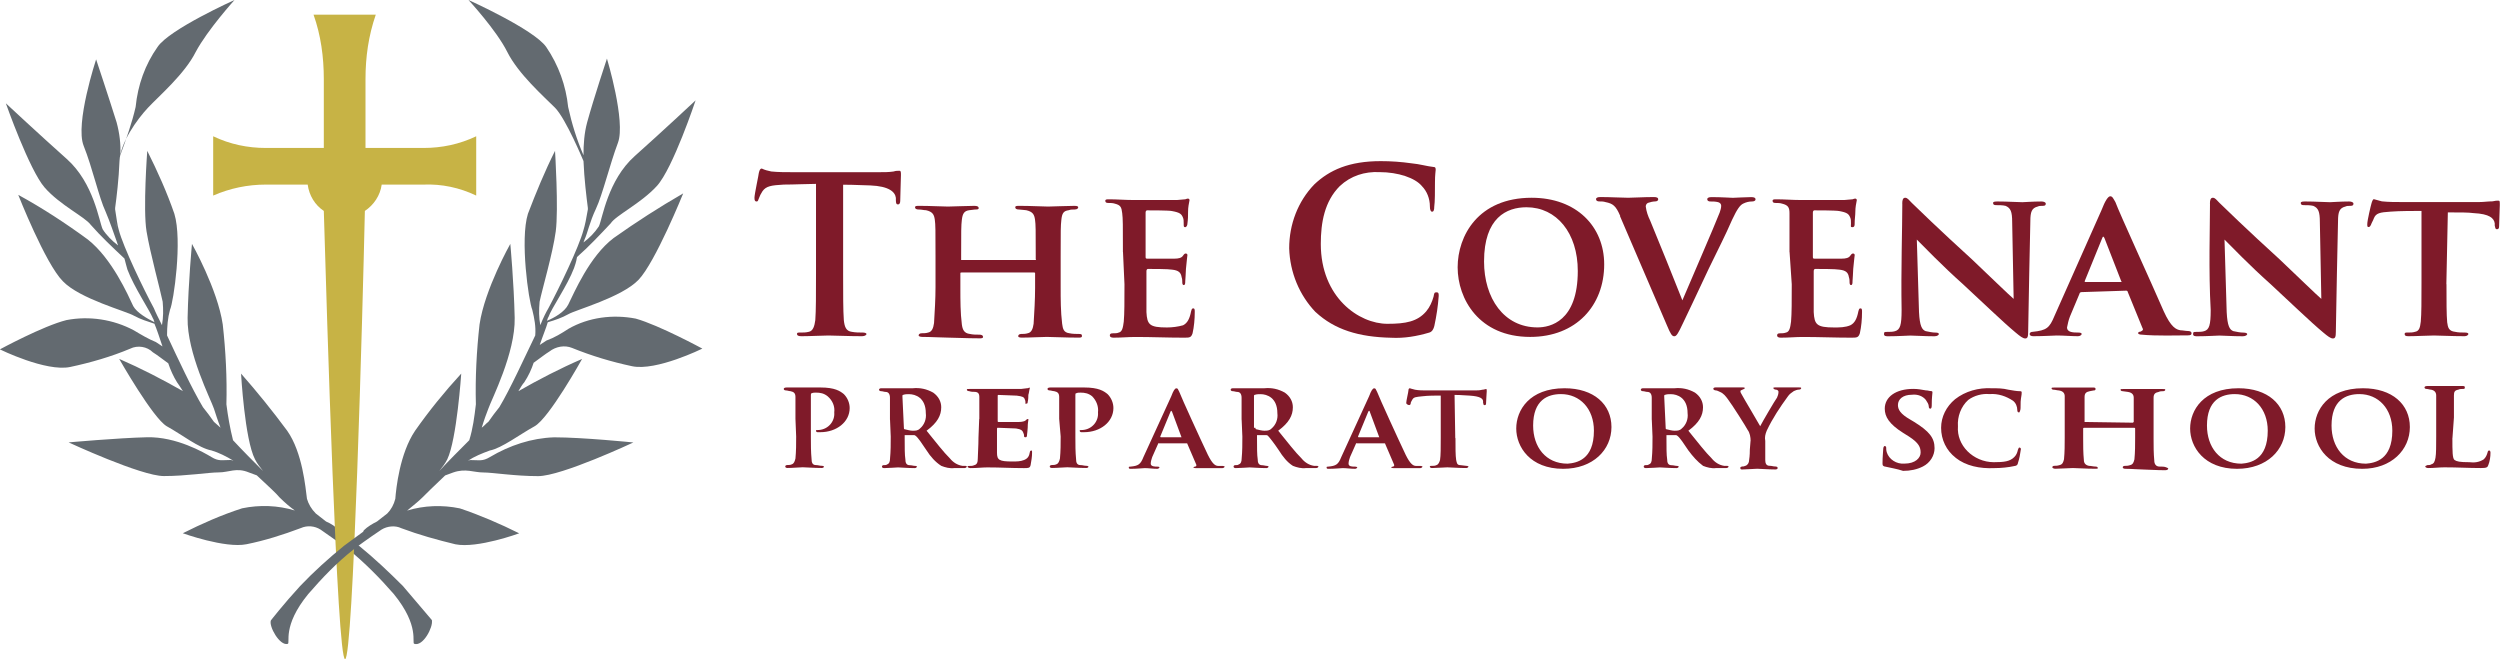 <?xml version="1.0" encoding="UTF-8"?><svg id="Layer_2" xmlns="http://www.w3.org/2000/svg" viewBox="0 0 389.12 102.61"><defs><style>.cls-1{fill:#7f1a29;}.cls-2{fill:#c7b345;}.cls-3{fill:#636a70;}</style></defs><g id="Layer_1-2"><path class="cls-3" d="M67.27,96.57s-2.05-2.39-4.56-5.36c-2.17-2.17-4.45-4.33-6.84-6.27,0,0-1.25-.91-2.96-2.17l-.11-.23c-.57-.57-1.25-1.03-2.05-1.37l-1.6-1.25c-.68-.68-1.14-1.48-1.37-2.28-.23-1.71-.68-7.18-3.08-10.6-2.28-3.08-4.67-6.04-7.18-8.89,0,0,.57,10.26,2.17,13.34.34.68.8,1.25,1.25,1.82-1.48-1.48-3.19-3.19-4.67-4.79-.46-1.82-.8-3.76-1.03-5.59.11-4.1-.11-8.32-.57-12.43-.8-5.47-4.79-12.54-4.79-12.54,0,0-.57,6.04-.68,11.51s3.65,12.77,4.1,14.14c.23.68.57,1.82,1.03,2.96l-1.03-.91c-.57-.8-1.14-1.6-1.71-2.28-1.71-2.85-3.88-7.52-5.59-11.17,0-1.37.11-2.74.46-3.99.57-1.25,1.94-10.83.68-14.94-1.14-3.31-2.62-6.61-4.22-9.8,0,0-.68,9.12-.11,12.54.57,3.42,2.17,9.23,2.51,10.94.11,1.25.11,2.39-.11,3.65-.57-1.14-1.03-2.05-1.25-2.62-1.6-2.96-4.79-9.58-5.47-12.2-.23-.68-.34-1.82-.57-3.19v-.23c.23-1.71.57-4.45.68-7.3s2.74-6.5,4.45-8.32c1.71-1.82,5.7-5.24,7.41-8.66,1.82-3.42,6.04-8.09,6.04-8.09,0,0-10.15,4.56-11.97,7.3-1.94,2.74-3.08,5.93-3.42,9.35-.57,2.51-1.48,5.02-2.39,7.52.11-1.71-.11-3.42-.57-5.13-1.14-3.65-3.19-9.8-3.19-9.8,0,0-3.31,10.03-1.94,13.45,1.37,3.42,2.39,8.09,3.42,10.26.68,1.6,1.25,3.31,1.82,4.9,0,.11.11.23.11.34-.91-.68-1.82-1.6-2.39-2.51-.57-1.25-1.37-7.18-5.59-10.94S.91,16.08.91,16.08c0,0,3.65,10.37,6.04,13.11,2.39,2.74,6.27,4.56,7.18,5.81,1.6,1.82,3.42,3.53,5.24,5.24.23.8.34,1.37.46,1.71,1.03,2.74,3.42,6.27,3.99,7.64.11.11.11.34.23.57-1.14-.57-2.74-1.48-3.31-2.51-.8-1.71-3.31-7.41-7.07-10.37-3.42-2.51-7.07-4.9-10.83-6.95,0,0,4.22,10.72,6.95,13.45,2.62,2.74,9.92,4.67,11.06,5.36,1.03.57,2.17.91,3.19,1.25.34.8.8,2.17,1.25,3.53-.34-.23-.68-.46-1.03-.68-1.14-.46-2.28-1.14-3.42-1.82-3.19-1.71-6.95-2.28-10.49-1.6-3.65.91-10.37,4.56-10.37,4.56,0,0,7.18,3.53,10.94,2.74,3.19-.68,6.38-1.6,9.35-2.85,1.14-.57,2.62-.34,3.53.57.57.34,1.6,1.14,2.39,1.71.34,1.03.8,2.05,1.37,2.96.23.34.57.8.91,1.37-3.19-1.82-6.5-3.53-9.92-5.02,0,0,5.24,9.23,7.41,10.49,2.28,1.25,5.02,3.42,6.95,3.76,1.14.34,2.28.91,3.42,1.6-.11,0-.23-.11-.46-.11-1.37,0-1.82.23-2.96-.46s-5.47-3.19-10.03-3.08c-4.56.11-12.2.8-12.2.8,0,0,11.29,5.24,14.82,5.24s6.95-.57,8.55-.57,2.74-.8,4.67,0l1.25.46c1.71,1.6,3.08,2.85,3.53,3.42.8.8,1.6,1.48,2.39,2.05-2.62-.8-5.47-.91-8.21-.34-3.19,1.03-6.27,2.39-9.23,3.88,0,0,6.61,2.39,9.92,1.71,2.85-.57,5.7-1.48,8.44-2.51,1.03-.46,2.17-.34,3.08.23,1.94,1.37,3.76,2.62,4.33,3.08,2.51,2.05,4.9,4.45,7.07,6.95,4.1,5.02,2.74,7.64,3.19,7.75,1.37.46,2.96-2.62,2.74-3.65h0ZM17.9,34.09c.11.57.23,1.14.34,1.82-.11-.57-.23-1.14-.34-1.82Z"/><path class="cls-2" d="M65.9,23.03h-9.01v-10.72c0-3.42.46-6.73,1.6-10.03h-9.69c1.14,3.19,1.6,6.61,1.6,10.03v10.72h-9.01c-2.85,0-5.59-.57-8.21-1.82v9.23c2.62-1.14,5.36-1.71,8.21-1.71h6.5c.23,1.71,1.14,3.19,2.51,4.1.46,15.51,2.05,69.77,3.31,69.77s2.74-54.27,3.08-69.77c1.37-.91,2.39-2.39,2.62-4.1h6.5c2.85-.11,5.59.46,8.21,1.71v-9.23c-2.62,1.25-5.36,1.82-8.21,1.82Z"/><path class="cls-3" d="M83.11,56.43c.8-.57,1.82-1.37,2.39-1.71,1.03-.8,2.39-1.03,3.53-.57,3.08,1.25,6.16,2.17,9.35,2.85,3.76.8,10.94-2.74,10.94-2.74,0,0-6.73-3.65-10.37-4.67-3.53-.68-7.3-.23-10.49,1.6-1.03.68-2.17,1.37-3.42,1.82-.34.23-.68.46-1.03.68.46-1.37,1.03-2.74,1.25-3.53,1.14-.34,2.17-.68,3.19-1.25,1.14-.68,8.32-2.62,10.94-5.36,2.62-2.74,6.95-13.45,6.95-13.45-3.76,2.17-7.3,4.45-10.83,6.95-3.76,2.85-6.16,8.55-7.07,10.37-.57,1.14-2.17,2.05-3.31,2.51.11-.23.11-.46.23-.57.46-1.37,2.96-4.9,3.99-7.64.11-.34.34-.91.46-1.71,1.82-1.6,3.53-3.42,5.24-5.24.8-1.25,4.67-3.08,7.18-5.81s6.04-13.34,6.04-13.34c0,0-5.24,4.9-9.46,8.66-4.22,3.76-5.02,9.69-5.59,10.94-.68,1.03-1.48,1.82-2.39,2.51,0-.11.11-.23.11-.34.57-1.25.8-2.74,1.82-4.9s2.17-6.95,3.42-10.26-1.71-13.11-1.71-13.11c0,0-2.05,6.16-3.08,9.92-.46,1.71-.57,3.42-.57,5.13-1.03-2.39-1.82-4.9-2.39-7.52-.34-3.31-1.48-6.5-3.42-9.35-1.94-2.74-12.09-7.3-12.09-7.3,0,0,4.33,4.67,6.04,8.09,1.71,3.42,5.7,6.95,7.41,8.66,1.71,1.71,4.45,8.32,4.45,8.32.11,2.74.46,5.59.68,7.3v.23c-.23,1.37-.46,2.51-.68,3.19-.68,2.62-3.88,9.23-5.47,12.2-.34.57-.8,1.48-1.25,2.62-.23-1.14-.23-2.39-.11-3.65.34-1.71,2.05-7.52,2.51-10.94s-.11-12.54-.11-12.54c-1.6,3.19-2.96,6.5-4.22,9.8-1.25,3.99.11,13.57.68,14.94.34,1.37.57,2.62.46,3.99-1.71,3.53-3.88,8.32-5.59,11.17-.57.68-1.14,1.48-1.71,2.28-.34.23-.57.57-1.03.91.34-1.14.8-2.39,1.03-2.96.46-1.37,4.22-8.66,4.1-14.14s-.68-11.51-.68-11.51c0,0-3.99,7.07-4.79,12.54-.46,4.1-.68,8.32-.57,12.43-.23,1.94-.46,3.76-1.03,5.59-1.6,1.6-3.31,3.31-4.67,4.79.46-.57.91-1.14,1.25-1.82,1.48-3.08,2.17-13.34,2.17-13.34-2.62,2.85-5.02,5.81-7.18,8.89-2.39,3.53-2.96,9.01-3.08,10.6-.23.91-.68,1.71-1.25,2.28l-1.6,1.25c-.68.34-1.48.8-2.05,1.37l-.11.23c-1.71,1.25-2.96,2.17-2.96,2.17-2.39,1.94-4.67,3.99-6.84,6.27-2.62,2.85-4.56,5.36-4.56,5.36-.34.91,1.37,3.99,2.62,3.65.46-.11-.91-2.74,3.19-7.75,2.17-2.51,4.45-4.9,7.07-6.95.57-.46,2.28-1.71,4.33-3.08.91-.57,2.17-.68,3.08-.23,2.74,1.03,5.59,1.82,8.44,2.51,3.42.68,9.92-1.71,9.92-1.71-2.96-1.48-6.16-2.85-9.23-3.88-2.74-.57-5.59-.46-8.21.34.8-.68,1.71-1.37,2.39-2.05.46-.46,1.82-1.82,3.53-3.42l1.25-.46c1.94-.68,3.19,0,4.67,0s4.9.57,8.55.57,14.82-5.24,14.82-5.24c0,0-7.87-.8-12.31-.8-3.53.11-6.95,1.25-10.03,3.08-1.14.68-1.6.46-2.96.46-.11,0-.23,0-.46.11,1.03-.68,2.17-1.14,3.42-1.6,1.82-.34,4.67-2.51,6.95-3.76,2.28-1.25,7.41-10.49,7.41-10.49-3.42,1.48-6.73,3.19-9.92,5.02.34-.57.68-1.14.91-1.37.68-1.03,1.14-2.05,1.48-3.08h0ZM91.44,34.09c-.11.57-.23,1.14-.34,1.82.11-.46.23-1.14.34-1.82h0Z"/><path class="cls-1" d="M131.23,42.53c0,3.19,0,5.81.11,7.3.11,1.03.34,1.71,1.25,1.82.57.11,1.14.11,1.71.11.34,0,.57.11.57.23s-.23.34-.68.34c-2.17,0-4.33-.11-5.24-.11-.8,0-2.85.11-4.22.11-.46,0-.68-.11-.68-.34s.11-.23.57-.23.8,0,1.25-.11c.68-.11.91-.91,1.03-1.82.11-1.37.11-4.1.11-7.3v-13.91c-1.25,0-3.42.11-5.02.11-1.94.11-2.74.23-3.31,1.03-.23.34-.46.8-.57,1.14-.11.23-.11.46-.34.46s-.34-.11-.34-.57c0-.57.68-3.65.68-3.88.11-.46.23-.68.46-.68.46.23.91.34,1.48.46,1.03.11,2.28.11,3.42.11h13.34c.8,0,1.6,0,2.28-.11.34-.11.57-.11.91-.11.23,0,.23.23.23.68,0,.68-.11,3.08-.11,3.99,0,.34-.11.57-.34.57s-.34-.11-.34-.68v-.34c-.11-.91-1.03-1.82-3.99-1.94-.91,0-2.28-.11-4.22-.11v13.8Z"/><path class="cls-1" d="M161.1,40.47h.11s.11-.11,0-.11v-.57c0-4.1,0-4.79-.11-5.59s-.34-1.25-1.37-1.48c-.23,0-.8-.11-1.14-.11s-.57-.11-.57-.34.23-.23.68-.23c1.71,0,3.76.11,4.45.11s2.85-.11,4.1-.11c.46,0,.57.11.57.23s-.11.34-.57.34-.57,0-.91.11c-.8.11-1.03.46-1.14,1.48s-.11,1.6-.11,5.7v4.79c0,1.94,0,3.76.23,5.7.11.8.23,1.37,1.14,1.48.46.11,1.14.11,1.48.11.46,0,.46.11.46.34s-.23.23-.57.23c-2.05,0-4.1-.11-4.9-.11s-2.62.11-3.88.11c-.46,0-.57-.11-.57-.23s.11-.34.46-.34.68,0,1.03-.11c.57-.11.8-.68.91-1.48.11-1.82.23-3.76.23-5.59v-2.28c0-.11-.11-.11-.23-.11h-11.17c-.11,0-.23,0-.23.11v2.39c0,1.82,0,3.76.23,5.59.11.8.34,1.37,1.25,1.48.46.11,1.03.11,1.48.11.34,0,.57.11.57.34s-.23.23-.57.23c-1.94,0-4.1-.11-4.9-.11s-2.74-.11-3.99-.11c-.34,0-.57-.11-.57-.23s.11-.34.46-.34.68,0,1.03-.11c.57-.11.8-.68.91-1.48.11-1.82.23-3.76.23-5.59v-4.79c0-4.1,0-4.9-.11-5.7s-.34-1.25-1.37-1.48c-.34,0-.68-.11-1.14-.11-.34,0-.57-.11-.57-.34s.23-.23.68-.23c1.71,0,3.65.11,4.45.11s2.85-.11,4.1-.11c.46,0,.68.11.68.34s-.23.23-.57.23l-.91.11c-.8.11-1.03.57-1.14,1.48s-.11,1.71-.11,5.59v.68h11.51Z"/><path class="cls-1" d="M174.78,39.22c0-4.33,0-5.13-.11-6.04s-.23-1.25-1.14-1.48c-.34-.11-.68-.11-1.03-.11s-.46-.11-.46-.34.23-.23.57-.23c1.25,0,2.51.11,3.76.11h6.84l1.25-.11c.11,0,.23-.11.46-.11.11,0,.23.11.23.23-.11.57-.23,1.14-.23,1.82,0,.57,0,1.14-.11,1.94,0,.11-.11.46-.34.46s-.23-.11-.23-.57c0-.34,0-.68-.11-.91-.23-.57-.46-.8-1.71-1.03-.46-.11-3.19-.11-3.88-.11-.11,0-.23.11-.23.34v6.84c0,.23,0,.34.23.34h4.22c.68,0,1.14-.11,1.37-.46s.34-.34.46-.34.23.11.23.23-.11.8-.23,2.17c0,.57-.11,1.71-.11,1.94s0,.57-.23.57-.23-.34-.23-.46c0-.23,0-.46-.11-.8-.11-.68-.46-1.03-1.48-1.14-.57-.11-3.08-.11-3.76-.11-.11,0-.23.11-.23.34v6.38c.11,1.94.46,2.39,3.19,2.39.8,0,1.71-.11,2.51-.34.68-.34,1.03-1.03,1.25-2.17.11-.34.11-.46.34-.46s.23.23.23.57c0,1.14-.11,2.28-.34,3.31-.23.68-.46.68-1.37.68-2.62,0-4.9-.11-7.52-.11-1.14,0-2.17.11-3.42.11-.34,0-.57-.11-.57-.34s.11-.34.46-.34.68,0,.91-.11c.57-.11.68-.8.8-1.71.11-1.14.11-3.31.11-5.81l-.23-5.02Z"/><path class="cls-1" d="M204.76,48.57c-2.51-2.62-3.99-6.16-4.1-9.92,0-3.76,1.37-7.3,3.88-9.92,2.39-2.28,5.47-3.65,10.37-3.65,1.6,0,3.19.11,4.79.34,1.25.11,2.39.46,3.42.57.34,0,.34.23.34.46s-.11.68-.11,1.94,0,3.08-.11,3.76c0,.57-.11.8-.34.8s-.34-.34-.34-.8c0-1.25-.46-2.39-1.25-3.19-1.03-1.25-3.65-2.17-6.61-2.17-2.28-.11-4.45.57-6.16,2.17-2.39,2.39-2.96,5.7-2.96,9.01,0,8.32,5.93,12.43,10.37,12.43,2.85,0,4.67-.34,6.04-1.94.57-.68.91-1.48,1.14-2.28.11-.57.11-.68.46-.68s.34.23.34.57c-.11,1.6-.34,3.08-.68,4.67-.11.46-.34.91-.8,1.03-1.94.57-3.88.91-5.93.8-5.02-.11-8.78-1.25-11.74-3.99h0Z"/><path class="cls-1" d="M226.88,41.61c0-4.9,3.19-10.83,11.52-10.83,6.95,0,11.29,4.45,11.29,10.37,0,6.38-4.33,11.29-11.52,11.29-7.98,0-11.29-5.93-11.29-10.83ZM245.58,42.18c0-5.93-3.31-9.92-7.98-9.92-3.08,0-6.61,1.6-6.61,8.44,0,5.7,3.08,10.26,8.32,10.26,1.94,0,6.27-.91,6.27-8.78h0Z"/><path class="cls-1" d="M252.19,33.63c-.68-1.6-1.14-1.94-2.28-2.17-.34-.11-.68-.11-1.03-.11-.23,0-.46-.11-.46-.34s.23-.34.68-.34c1.6,0,3.31.11,4.33.11.8,0,2.39-.11,3.99-.11.46,0,.68.11.68.34s-.23.34-.46.34c-.34,0-.8.11-1.14.23-.23.11-.34.34-.34.57.11.8.34,1.48.68,2.17,1.6,3.88,3.53,8.66,5.02,12.43,1.25-2.96,5.02-11.63,5.81-13.68.11-.34.23-.68.23-1.03,0-.23-.11-.46-.46-.57-.46-.11-.8-.11-1.25-.11-.23,0-.46-.11-.46-.34s.23-.34.68-.34c1.6,0,2.96.11,3.31.11s1.94-.11,2.85-.11c.46,0,.68.11.68.34s-.23.34-.57.34c-.46,0-.91.11-1.37.34-.46.23-.91.8-1.71,2.51-1.14,2.62-1.94,4.1-3.65,7.64-1.94,4.1-3.31,7.07-3.99,8.44-.8,1.71-1.03,2.05-1.37,2.05s-.57-.34-1.14-1.71l-7.3-16.99Z"/><path class="cls-1" d="M278.53,39.22v-6.04c0-.91-.23-1.25-1.14-1.48-.34-.11-.68-.11-1.03-.11s-.46-.11-.46-.34.23-.23.57-.23c1.25,0,2.51.11,3.76.11h6.84l1.25-.11c.11,0,.23-.11.46-.11.11,0,.23.11.23.23-.11.57-.23,1.14-.23,1.82,0,.57-.11,1.14-.11,1.94,0,.11,0,.46-.34.46s-.23-.11-.23-.57c0-.34,0-.68-.11-.91-.23-.57-.46-.8-1.71-1.03-.57-.11-3.19-.11-3.88-.11-.11,0-.23.11-.23.34v6.84c0,.23,0,.34.23.34h4.22c.68,0,1.14-.11,1.37-.46.23-.34.34-.34.46-.34s.23.11.23.23-.11.8-.23,2.17c0,.57-.11,1.71-.11,1.94s0,.57-.23.57-.23-.34-.23-.46c0-.23,0-.46-.11-.8-.11-.68-.46-1.03-1.48-1.14-.57-.11-3.08-.11-3.76-.11-.11,0-.23.11-.23.34v6.38c.11,1.94.46,2.39,3.19,2.39.8,0,1.71,0,2.51-.34.68-.34,1.03-1.03,1.25-2.17.11-.34.11-.46.34-.46s.23.23.23.57c0,1.14-.11,2.28-.34,3.31-.23.68-.46.68-1.37.68-2.62,0-4.9-.11-7.52-.11-1.14,0-2.17.11-3.42.11-.34,0-.57-.11-.57-.34s.11-.34.46-.34.57,0,.91-.11c.57-.11.68-.8.8-1.71.11-1.14.11-3.31.11-5.81l-.34-5.02Z"/><path class="cls-1" d="M296.08,31.69c0-.57.11-.91.46-.91s.57.34,1.03.8c.46.46,4.45,4.33,9.35,8.78,2.17,2.05,5.93,5.7,6.5,6.16l-.23-11.97c0-1.6-.23-2.17-1.03-2.51-.46-.11-1.03-.11-1.48-.11-.34,0-.46-.11-.46-.34s.34-.23.8-.23c1.48,0,2.96.11,3.76.11.34,0,1.6-.11,2.96-.11.34,0,.68.11.68.34s-.11.34-.46.34-.57,0-.8.11c-.91.23-1.14.8-1.14,2.28-.11,4.22-.23,11.4-.34,17.22,0,.8-.11,1.03-.46,1.03s-.8-.34-1.48-.91c-1.94-1.6-5.47-5.02-8.32-7.64-2.96-2.62-6.27-6.04-7.07-6.84l.34,11.29c.11,2.17.46,2.74,1.03,2.96.57.11,1.03.23,1.6.23.34,0,.46.11.46.23s-.23.34-.68.34c-1.71,0-2.96-.11-3.76-.11-.34,0-1.94.11-3.42.11-.34,0-.68,0-.68-.34s.11-.34.46-.34c.46,0,.91,0,1.25-.11.8-.23,1.03-.91,1.03-3.31-.11-6.04.11-12.88.11-16.53h0Z"/><path class="cls-1" d="M323.9,45.49c-.11,0-.23.11-.23.23l-1.48,3.53c-.23.57-.34,1.14-.46,1.71,0,.8,1.03.8,1.71.8.46,0,.57.11.57.23s-.23.34-.57.34c-1.03,0-2.28-.11-3.31-.11-.34,0-2.05.11-3.65.11-.34,0-.57-.11-.57-.34s.23-.34.46-.34c2.17-.23,2.62-.57,3.42-2.51l7.3-16.42c.57-1.48,1.03-2.17,1.37-2.17s.46.34.8.91c.57,1.6,5.7,12.77,7.52,16.99,1.14,2.51,1.94,2.85,2.62,2.96.34,0,.8.11,1.14.11s.57.11.57.34-.11.34-.57.34c-1.48,0-5.02.11-7.18-.11-.34,0-.57-.11-.57-.23s.11-.23.34-.23c.23-.11.57-.23.34-.57l-2.28-5.59c0-.11-.11-.23-.23-.23l-7.07.23ZM330.06,43.89c.23,0,.23-.11.11-.11l-2.62-6.73c-.11-.23-.23-.34-.34,0l-2.74,6.73q0,.11.11.11h5.47Z"/><path class="cls-1" d="M343.97,31.69c0-.57.11-.91.46-.91s.57.34,1.03.8c.46.46,4.45,4.33,9.35,8.78,2.17,2.05,5.93,5.7,6.5,6.16l-.23-11.97c0-1.6-.23-2.17-1.03-2.51-.46-.11-1.03-.11-1.48-.11-.34,0-.46-.11-.46-.34s.34-.23.8-.23c1.48,0,2.96.11,3.76.11.34,0,1.6-.11,2.96-.11.34,0,.68.11.68.34s-.11.34-.46.34-.57,0-.8.11c-.91.23-1.14.8-1.14,2.28-.11,4.22-.23,11.4-.34,17.22,0,.8-.11,1.03-.46,1.03s-.8-.34-1.48-.91c-1.94-1.6-5.47-5.02-8.32-7.64-2.96-2.62-6.27-6.04-7.07-6.84l.34,11.29c.11,2.17.46,2.74,1.03,2.96.57.11,1.03.23,1.6.23.34,0,.57.11.57.23s-.23.34-.68.34c-1.71,0-2.96-.11-3.65-.11-.34,0-1.94.11-3.42.11-.34,0-.68,0-.68-.34s.11-.34.46-.34c.46,0,.91,0,1.25-.11.8-.23,1.03-.91,1.03-3.31-.34-6.04-.11-12.88-.11-16.53h0Z"/><path class="cls-1" d="M380.79,44.24c0,2.51,0,4.79.11,5.93.11.8.23,1.37,1.25,1.48.46.11,1.03.11,1.48.11s.57.11.57.23-.23.34-.57.34c-2.05,0-3.99-.11-4.79-.11s-2.74.11-3.99.11c-.46,0-.57-.11-.57-.34s.11-.23.57-.23c.34,0,.68,0,1.03-.11.68-.11.8-.68.91-1.6.11-1.14.11-3.31.11-5.93v-11.29c-1.14,0-3.42,0-4.79.11-1.71.11-2.28.23-2.62,1.03-.11.34-.34.68-.46,1.03-.11.23-.23.34-.34.34-.23,0-.23-.11-.23-.46,0-.57.57-2.96.68-3.31s.23-.57.34-.57c.46.11.8.23,1.25.34,1.03.11,2.05.11,3.08.11h12.09c.68,0,1.37-.11,2.05-.11.46-.11.68-.11.91-.11s.23.11.23.68-.11,2.62-.11,3.31c0,.34-.11.46-.34.46s-.23-.11-.34-.57v-.34c-.11-.8-.8-1.48-3.31-1.6-.8-.11-2.05-.11-3.99-.11l-.23,11.17Z"/><path class="cls-1" d="M123.81,65.21v-3.42c0-.57-.23-.8-.8-.91-.23,0-.46-.11-.68-.11s-.34-.11-.34-.23.11-.23.46-.23h5.24c2.28,0,3.08.57,3.65,1.03.57.57.91,1.37.91,2.17,0,2.17-2.05,3.76-4.56,3.76h-.46c-.11,0-.23-.11-.23-.23s.11-.11.46-.11c1.48-.11,2.51-1.37,2.39-2.74.11-.91-.23-1.82-1.03-2.51-.57-.46-1.14-.57-1.82-.57-.23,0-.46,0-.68.11-.11,0-.11.11-.11.34v6.5c0,1.14,0,2.28.11,3.42,0,.46.11.91.68.91.34,0,.57.11.91.11.23,0,.34.11.34.11,0,.11-.11.23-.34.23-1.25,0-2.51-.11-2.96-.11s-1.6.11-2.39.11c-.23,0-.34-.11-.34-.23s.11-.23.34-.23.46,0,.68-.11c.34-.11.46-.46.57-.91.11-1.14.11-2.28.11-3.42l-.11-2.74Z"/><path class="cls-1" d="M138.52,65.33v-3.42c0-.57-.23-.91-.68-.91-.23,0-.46-.11-.68-.11s-.34-.11-.34-.23.11-.23.34-.23h4.9c1.14-.11,2.17.11,3.19.68.8.57,1.25,1.37,1.25,2.28,0,1.25-.57,2.39-2.28,3.65,1.48,1.82,2.62,3.31,3.65,4.33.46.57,1.14,1.03,1.94,1.14h.46c.11,0,.23.11.23.11,0,0-.11.23-.34.23h-1.6c-.68.11-1.48-.11-2.05-.34-.91-.57-1.71-1.48-2.28-2.39-.68-1.03-1.37-2.05-1.71-2.28q-.11-.11-.23-.11h-1.48v.46c0,1.48,0,2.62.11,3.31,0,.46.11.91.68.91.34,0,.57.11.91.11.11,0,.23.11.23.11,0,0-.11.23-.34.23-1.03,0-2.39-.11-2.62-.11s-1.48.11-2.17.11c-.23,0-.34-.11-.34-.23s.11-.23.23-.23c.23,0,.46,0,.57-.11.34-.11.46-.46.46-.91.11-1.14.11-2.28.11-3.42l-.11-2.62ZM140.69,66.58c0,.11,0,.23.11.23.46.11.91.23,1.25.23.46,0,.8,0,1.14-.34.68-.57,1.03-1.48.91-2.39,0-2.39-1.6-2.96-2.62-2.96-.34,0-.57,0-.91.11-.11,0-.11.11-.11.23l.23,4.9Z"/><path class="cls-1" d="M152.43,65.21v-3.42c0-.57-.23-.8-.8-.8-.23,0-.46,0-.8-.11-.23,0-.34-.11-.34-.23s.11-.11.46-.11h7.98l.91-.11c.11,0,.23,0,.34-.11.11,0,.11.11.11.11-.11.34-.11.68-.23,1.03,0,.34,0,.68-.11,1.14,0,.11,0,.23-.23.23s-.11.11-.11-.11,0-.34-.11-.57c-.11-.34-.34-.46-1.25-.57-.34,0-2.39-.11-2.85-.11-.11,0-.11.11-.11.11v3.99q0,.11.11.11h3.19c.46,0,.91-.11,1.03-.23s.23-.23.34-.23.11,0,.11.11-.11.46-.11,1.25c0,.34-.11,1.03-.11,1.14s0,.34-.23.34-.23-.11-.23-.23,0-.23-.11-.46c-.11-.34-.34-.57-1.14-.68-.46,0-2.28-.11-2.85-.11-.11,0-.11.11-.11.23v3.65c0,1.14.34,1.37,2.39,1.37.68,0,1.25,0,1.82-.23s.8-.57.91-1.25c0-.11.11-.23.23-.23s.11.11.11.34c0,.68-.11,1.25-.23,1.94-.11.46-.34.46-1.03.46-2.05,0-3.65-.11-5.7-.11-.8,0-1.6.11-2.62.11-.23,0-.46-.11-.46-.23s.11-.11.34-.11.46,0,.68-.11c.46-.11.57-.46.57-1.03s.11-1.94.11-3.31l.11-2.85Z"/><path class="cls-1" d="M164.86,65.21v-3.42c0-.57-.23-.8-.8-.91-.23,0-.46-.11-.68-.11s-.34-.11-.34-.23.11-.23.46-.23h5.24c2.28,0,3.08.57,3.65,1.03.57.57.91,1.37.91,2.17,0,2.17-2.05,3.76-4.56,3.76h-.46c-.11,0-.23-.11-.23-.23s.11-.11.46-.11c1.48-.11,2.51-1.37,2.39-2.74.11-.91-.23-1.82-.91-2.51-.57-.46-1.14-.57-1.82-.57-.23,0-.46,0-.68.11-.11,0-.11.11-.11.34v6.5c0,1.14,0,2.28.11,3.42,0,.46.11.91.68.91.34,0,.57.11.91.11.23,0,.34.11.34.11,0,.11-.11.23-.34.23-1.25,0-2.51-.11-2.96-.11s-1.6.11-2.39.11c-.23,0-.34-.11-.34-.23s.11-.23.34-.23.46,0,.68-.11c.34-.11.46-.46.57-.91.11-1.14.11-2.28.11-3.42l-.23-2.74Z"/><path class="cls-1" d="M180.36,68.98q-.11,0-.11.11l-.91,2.05c-.11.34-.23.68-.23,1.03,0,.46.68.46,1.03.46s.34.11.34.11c0,0-.11.23-.34.23-.68,0-1.37-.11-1.94-.11-.23,0-1.25.11-2.17.11-.23,0-.34,0-.34-.23,0-.11.11-.11.23-.11,1.25-.11,1.6-.34,2.05-1.48l4.33-9.46c.34-.91.57-1.25.8-1.25s.23.11.46.57c.34.91,3.31,7.41,4.45,9.8.68,1.37,1.14,1.71,1.6,1.71h.68c.23,0,.34.11.34.11,0,0-.11.23-.34.23h-4.22c-.23,0-.34-.11-.34-.11,0,0,.11-.11.23-.11s.34-.11.23-.34l-1.37-3.19c0-.11-.11-.11-.11-.11h-4.33ZM183.9,68.06q.11,0,0,0l-1.48-3.99c-.11-.11-.11-.23-.23,0l-1.6,3.88q0,.11.11.11h3.19Z"/><path class="cls-1" d="M193.25,65.33v-3.42c0-.57-.23-.91-.68-.91-.23,0-.46-.11-.68-.11s-.34-.11-.34-.23.11-.23.34-.23h4.9c1.14-.11,2.17.11,3.19.68.8.57,1.25,1.37,1.25,2.28,0,1.25-.57,2.39-2.28,3.65,1.48,1.82,2.62,3.31,3.65,4.33.46.57,1.14,1.03,1.94,1.14h.46c.11,0,.23.11.23.11,0,0-.11.23-.34.23h-1.6c-.68.11-1.48-.11-2.05-.34-.91-.57-1.6-1.48-2.17-2.39-.68-1.03-1.48-2.05-1.71-2.28q-.11-.11-.23-.11h-1.48v.46c0,1.48,0,2.62.11,3.31,0,.46.11.91.68.91.23,0,.57.11.8.11.11,0,.23.11.23.11,0,0-.11.23-.34.23-1.03,0-2.39-.11-2.62-.11s-1.48.11-2.17.11c-.23,0-.34-.11-.34-.23s.11-.23.23-.23c.23,0,.46,0,.57-.11.34-.11.46-.46.46-.91.11-1.14.11-2.28.11-3.42l-.11-2.62ZM195.41,66.58c0,.11,0,.23.11.23.46.11.91.23,1.25.23.46,0,.8,0,1.14-.34.68-.57,1.03-1.48.91-2.39,0-2.39-1.6-2.96-2.62-2.96-.34,0-.57,0-.91.11-.11,0-.11.11-.11.23v4.9h.23Z"/><path class="cls-1" d="M211.15,68.98q-.11,0-.11.11l-.91,2.05c-.11.34-.23.68-.23,1.03,0,.46.57.46,1.03.46.23,0,.34.11.34.11,0,0-.11.23-.34.23-.68,0-1.37-.11-1.94-.11-.23,0-1.25.11-2.17.11-.23,0-.34,0-.34-.23,0-.11.11-.11.23-.11,1.25-.11,1.6-.34,2.05-1.48l4.33-9.46c.34-.91.57-1.25.8-1.25s.23.11.46.57c.34.91,3.31,7.41,4.45,9.8.68,1.37,1.14,1.71,1.6,1.71h.68c.23,0,.34.11.34.11,0,0-.11.23-.34.23h-4.22c-.23,0-.34-.11-.34-.11,0,0,.11-.11.23-.11s.34-.11.23-.34l-1.37-3.19c0-.11-.11-.11-.11-.11h-4.33ZM214.68,68.06q.11,0,0,0l-1.48-3.99c0-.11-.11-.23-.23,0l-1.6,3.88q0,.11.11.11h3.19Z"/><path class="cls-1" d="M226.54,68.18c0,1.48,0,2.74.11,3.42.11.46.11.8.68.8.23,0,.68.11.91.11s.34.11.34.11c0,0-.11.23-.34.23-1.25,0-2.51-.11-2.96-.11s-1.71.11-2.39.11c-.23,0-.34-.11-.34-.23s.11-.11.34-.11.46,0,.68-.11c.34-.11.46-.46.57-.8.11-.68.11-1.94.11-3.42v-6.61c-.68,0-2.05,0-2.85.11-1.03.11-1.37.11-1.6.57-.11.23-.23.34-.23.57,0,.11-.11.23-.23.23s-.46-.11-.46-.34c0-.34.34-1.71.34-1.94s.11-.34.23-.34c.23.11.46.11.8.23.57.11,1.25.11,1.82.11h7.41c.46,0,.8,0,1.25-.11.23,0,.46-.11.57-.11s.11.11.11.34-.11,1.48-.11,1.94q0,.23-.23.23c-.23,0-.11-.11-.23-.34v-.23c0-.46-.46-.8-2.05-.91-.46,0-1.25-.11-2.39-.11l.11,6.73Z"/><path class="cls-1" d="M236,66.7c0-2.85,2.05-6.27,7.52-6.27,4.56,0,7.3,2.51,7.3,6.04s-2.85,6.5-7.52,6.5c-5.13,0-7.3-3.42-7.3-6.27ZM248.09,67.04c0-3.42-2.17-5.7-5.13-5.7-2.05,0-4.33.91-4.33,4.9,0,3.31,1.94,5.93,5.36,5.93,1.37-.11,4.1-.57,4.1-5.13h0Z"/><path class="cls-1" d="M257.09,65.33v-3.42c0-.57-.23-.91-.68-.91-.23,0-.46-.11-.68-.11s-.34-.11-.34-.23.11-.23.34-.23h4.9c1.14-.11,2.17.11,3.19.68.8.57,1.25,1.37,1.25,2.28,0,1.25-.57,2.39-2.28,3.65,1.48,1.82,2.62,3.31,3.65,4.33.46.57,1.14,1.03,1.94,1.14h.46c.11,0,.23.11.23.11,0,0-.11.23-.34.23h-1.6c-.68.11-1.48-.11-2.05-.34-.91-.68-1.6-1.48-2.28-2.39-.68-1.03-1.37-2.05-1.71-2.28q-.11-.11-.23-.11h-1.48v.46c0,1.48,0,2.62.11,3.31,0,.46.11.91.68.91.34,0,.57.11.91.11.11,0,.23.11.23.11,0,0-.11.23-.34.23-1.03,0-2.39-.11-2.62-.11s-1.48.11-2.17.11c-.23,0-.34-.11-.34-.23s.11-.23.23-.23c.23,0,.46,0,.57-.11.34-.11.46-.46.46-.91.11-1.14.11-2.28.11-3.42l-.11-2.62ZM259.26,66.58c0,.11,0,.23.11.23.46.11.91.23,1.25.23.46,0,.8,0,1.14-.34.68-.57,1.03-1.48.91-2.39,0-2.39-1.6-2.96-2.62-2.96-.34,0-.57,0-.91.11-.11,0-.11.11-.11.23l.23,4.9Z"/><path class="cls-1" d="M272.48,68.63c0-.57-.11-1.25-.46-1.71-.23-.46-2.39-3.88-3.08-4.79-.34-.46-.68-.91-1.25-1.14-.23-.11-.46-.23-.68-.23-.11,0-.34-.11-.34-.23s.11-.23.34-.23h4.33q.23,0,.23.11t-.34.23-.34.23c0,.23.11.34.23.57.23.46,2.62,4.45,2.85,4.9.34-.68,2.28-3.99,2.62-4.45.11-.23.23-.57.23-.91,0-.11-.11-.34-.46-.34-.11,0-.34-.11-.34-.23s.11-.11.34-.11h3.65c.23,0,.34,0,.34.11s-.11.23-.34.23-.57.11-.8.23c-.34.23-.68.46-.91.8-1.25,1.71-2.39,3.42-3.31,5.36-.23.57-.34,1.03-.23,1.6v2.96c0,.46.11.91.68.91.34,0,.57.11.91.11.23,0,.34.11.34.23s-.11.23-.34.23c-1.14,0-2.39-.11-2.85-.11s-1.6.11-2.28.11c-.23,0-.34,0-.34-.23s.11-.11.23-.23c.23,0,.34,0,.57-.11.34-.11.57-.46.57-.91.11-.68.11-1.37.11-1.6l.11-1.37Z"/><path class="cls-1" d="M293.35,72.62c-.34-.11-.34-.23-.34-.57,0-.91.11-1.94.11-2.17s.11-.46.23-.46.23.11.23.23c0,.23,0,.46.11.8.34,1.03,1.48,1.82,2.74,1.71,1.71,0,2.51-.91,2.51-1.71s-.23-1.48-1.82-2.51l-.91-.57c-2.17-1.37-2.85-2.51-2.85-3.76,0-1.82,1.71-3.08,4.45-3.08.68,0,1.25.11,1.94.23.34,0,.57.11.8.11s.23.11.23.23c0,.23-.11.68-.11,2.05,0,.34-.11.46-.23.46s-.23-.11-.23-.34c0-.34-.23-.68-.46-1.03-.46-.57-1.25-.91-2.17-.8-1.37,0-2.17.68-2.17,1.6,0,.68.34,1.37,1.94,2.28l.57.34c2.39,1.48,3.19,2.51,3.19,4.1,0,1.14-.68,2.28-1.82,2.85-.91.46-1.94.68-3.08.68-1.03-.34-1.94-.46-2.85-.68h0Z"/><path class="cls-1" d="M304.41,71.26c-1.48-1.14-2.28-2.85-2.28-4.67,0-1.71.8-3.31,2.17-4.45,1.6-1.25,3.65-1.82,5.7-1.71.91,0,1.71,0,2.62.23.68.11,1.25.23,1.82.23.23,0,.23.11.23.23s0,.34-.11.91,0,1.48-.11,1.82-.11.34-.23.34-.23-.11-.23-.34c0-.57-.23-1.14-.68-1.48-1.03-.68-2.28-1.14-3.65-1.03-1.14-.11-2.39.23-3.31.91-1.14,1.03-1.71,2.62-1.6,4.1-.11,1.48.46,2.85,1.48,3.88s2.51,1.71,4.1,1.71,2.51-.11,3.19-.8c.34-.34.46-.68.57-1.14.11-.23.11-.34.23-.34s.23.11.23.23c-.11.8-.23,1.48-.46,2.17,0,.23-.23.46-.46.46-1.03.23-2.17.34-3.19.34-2.28.11-4.45-.34-6.04-1.6Z"/><path class="cls-1" d="M332,65.78q.11,0,0,0l.11-.11v-3.76c0-.46-.23-.8-.91-.91l-.8-.11c-.23,0-.34-.11-.34-.23s.11-.11.46-.11h6.04c.34,0,.46,0,.46.11s-.11.23-.34.23-.46,0-.68.11c-.57.11-.8.34-.8.91v6.38c0,1.14,0,2.28.11,3.42,0,.46.23.91.8.91.34,0,.8,0,1.03.11s.34.11.34.23-.23.23-.46.23c-1.37,0-2.85-.11-3.42-.11s-1.82-.11-2.74-.11c-.34,0-.46-.11-.46-.23s.11-.23.34-.23.46,0,.8-.11c.46-.11.57-.46.68-.91.11-1.14.11-2.28.11-3.42v-1.37c0-.11-.11-.11-.11-.11h-7.87q-.11,0-.11.11v1.48c0,1.14,0,2.28.11,3.42,0,.46.23.8.8.91.34,0,.68.11,1.03.11.23,0,.34.11.34.23s-.11.11-.46.11c-1.37,0-2.85-.11-3.42-.11s-1.94.11-2.74.11c-.23,0-.46-.11-.46-.23s.11-.23.34-.23.46,0,.8-.11c.46-.11.57-.46.68-.91.11-1.14.11-2.28.11-3.42v-6.38c0-.46-.23-.8-.91-.91-.23,0-.57-.11-.8-.11s-.34-.11-.34-.23.23-.11.46-.11h5.93c.34,0,.46,0,.46.23s-.23.23-.34.23l-.57.11c-.57.11-.8.34-.8.91v3.88h.11l7.41.11Z"/><path class="cls-1" d="M340.89,66.7c0-2.85,2.05-6.27,7.52-6.27,4.56,0,7.3,2.51,7.3,6.04s-2.85,6.5-7.52,6.5c-5.13,0-7.3-3.42-7.3-6.27ZM352.97,67.04c0-3.42-2.17-5.7-5.13-5.7-2.05,0-4.33.91-4.33,4.9,0,3.31,1.94,5.93,5.36,5.93,1.37-.11,4.1-.57,4.1-5.13Z"/><path class="cls-1" d="M360.27,66.7c0-2.85,2.05-6.27,7.52-6.27,4.56,0,7.3,2.51,7.3,6.04s-2.85,6.5-7.41,6.5c-5.24,0-7.41-3.42-7.41-6.27ZM372.36,67.04c0-3.42-2.17-5.7-5.13-5.7-2.05,0-4.33.91-4.33,4.9,0,3.31,1.94,5.93,5.36,5.93,1.37-.11,4.1-.57,4.1-5.13h0Z"/><path class="cls-1" d="M381.71,68.18c0,2.05,0,3.19.34,3.42s.8.34,2.28.34c.8.11,1.6,0,2.28-.46.34-.34.46-.68.57-1.03,0-.11.11-.34.23-.34s.23.11.23.34c0,.68-.11,1.37-.34,1.94-.11.34-.23.46-1.14.46-1.94,0-3.65-.11-5.7-.11-.8,0-1.6.11-2.51.11-.23,0-.46-.11-.46-.23s.11-.11.34-.23c.23,0,.46,0,.57-.11.46-.11.57-.46.68-1.03s.11-1.94.11-3.31v-6.38c0-.46-.23-.8-.8-.91-.23,0-.46-.11-.68-.11s-.34-.11-.34-.23.11-.23.46-.23h5.36c.34,0,.46,0,.46.23s-.11.23-.34.23-.46,0-.68.11c-.57.11-.68.34-.68.91v3.42l-.23,3.19Z"/></g></svg>